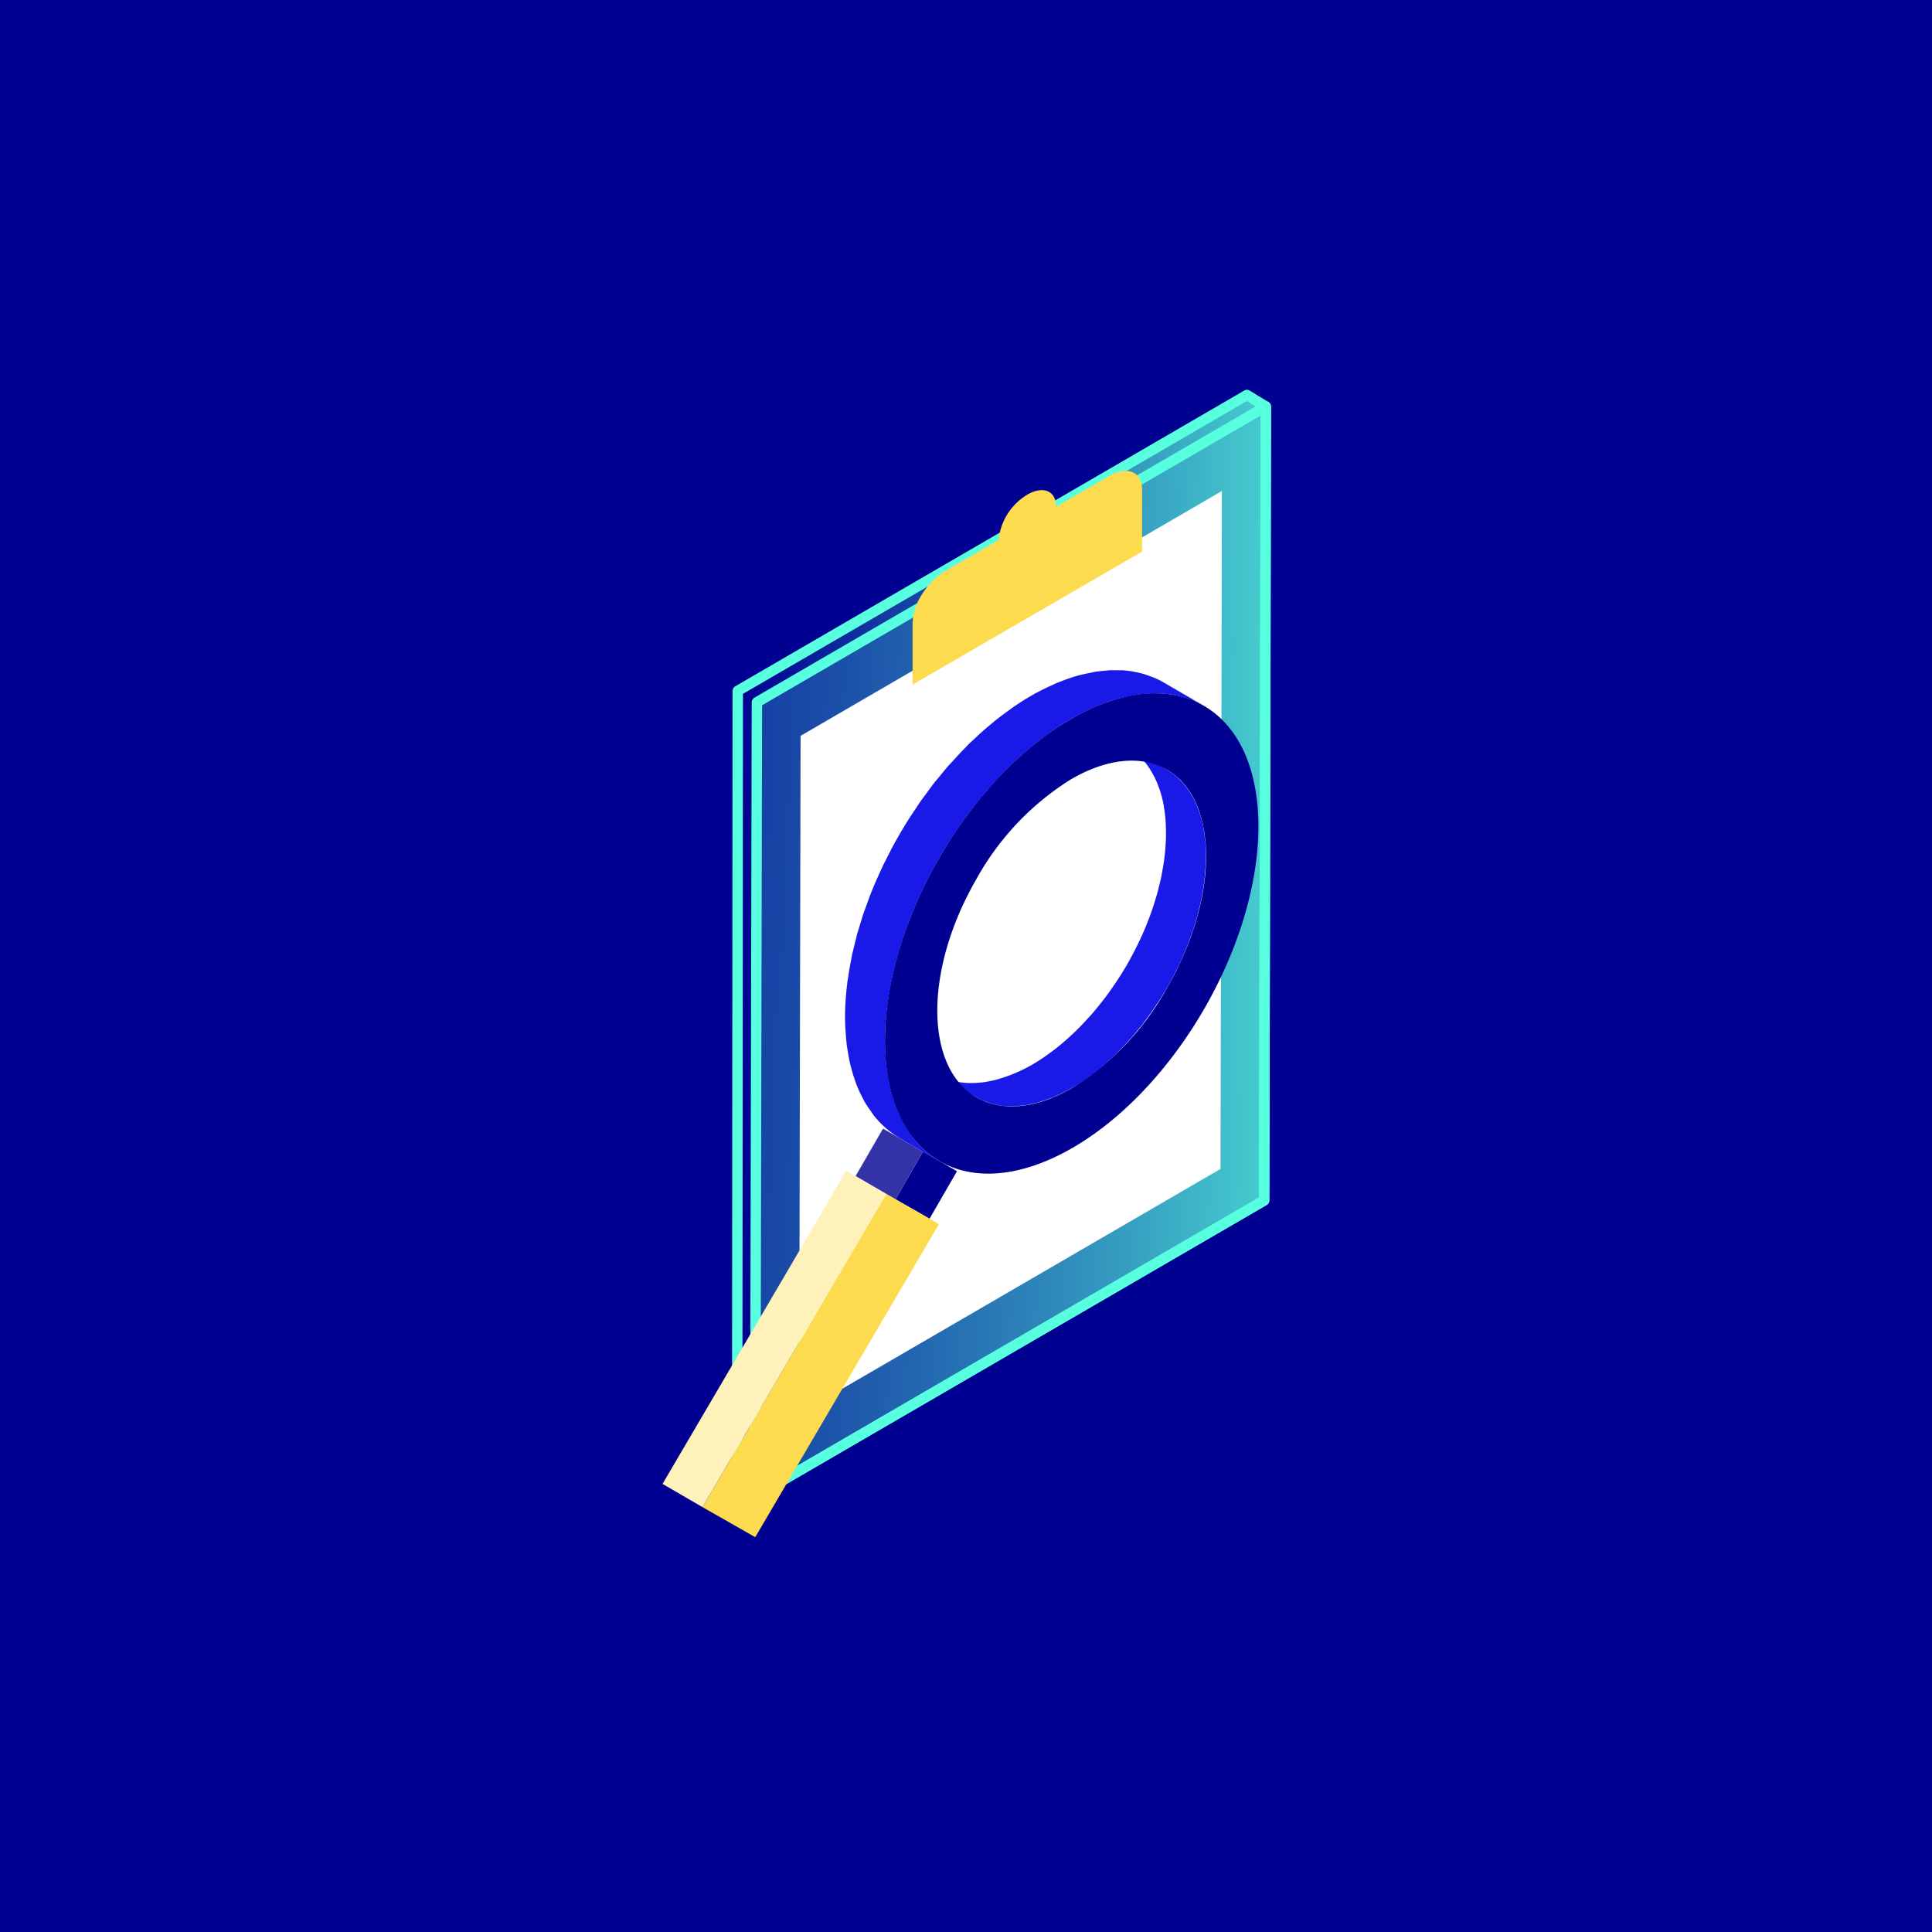 <svg xmlns="http://www.w3.org/2000/svg" xmlns:xlink="http://www.w3.org/1999/xlink" width="260" height="260" viewBox="0 0 260 260">
  <defs>
    <linearGradient id="linear-gradient" y1="0.5" x2="1" y2="0.5" gradientUnits="objectBoundingBox">
      <stop offset="0" stop-color="#57ffde" stop-opacity="0"/>
      <stop offset="1" stop-color="#57ffde" stop-opacity="0.8"/>
    </linearGradient>
    <linearGradient id="linear-gradient-2" x1="0.999" y1="0.408" x2="-2.307" y2="1.017" xlink:href="#linear-gradient"/>
  </defs>
  <g id="Group_522" data-name="Group 522" transform="translate(-1547 -2012)">
    <path id="Path_501" data-name="Path 501" d="M0,0H260V260H0Z" transform="translate(1547 2012)" fill="#000091"/>
    <g id="Group_497" data-name="Group 497" transform="translate(1636.16 2065.16)">
      <g id="Group_488" data-name="Group 488" transform="translate(10.047)">
        <g id="Group_485" data-name="Group 485">
          <path id="Path_479" data-name="Path 479" d="M1145.032,770.5l2.549,1.547-.227,106.846-68.492,39.8-2.427-1.417.078-106.961Z" transform="translate(-1076.435 -770.502)" stroke="#57ffde" stroke-linecap="round" stroke-linejoin="round" stroke-width="1.4" fill="url(#linear-gradient)"/>
        </g>
        <g id="Group_486" data-name="Group 486" transform="translate(2.427 1.547)">
          <path id="Path_480" data-name="Path 480" d="M1146.65,771.456l-.227,106.846-68.492,39.8.227-106.846Z" transform="translate(-1077.931 -771.456)" stroke="#57ffde" stroke-linecap="round" stroke-linejoin="round" stroke-width="1.4" fill="url(#linear-gradient-2)"/>
        </g>
        <g id="Group_487" data-name="Group 487" transform="translate(8.343 12.916)">
          <path id="Path_481" data-name="Path 481" d="M1138.467,778.467l-.188,91.234-56.7,32.95.188-91.235Z" transform="translate(-1081.579 -778.467)" fill="#fff"/>
        </g>
        <path id="Path_482" data-name="Path 482" d="M1090.991,797.238a7.658,7.658,0,0,1,1.3-3.877,9.458,9.458,0,0,1,3.123-3.109l7.147-4.142a8.048,8.048,0,0,1,3.873-6.117c2.145-1.242,3.872-.506,3.872,1.63l7.148-4.142c2.429-1.408,4.422-.569,4.422,1.86v8.319l-30.886,17.9Z" transform="translate(-1067.386 -766.588)" fill="#fcdb4f"/>
      </g>
      <g id="Group_496" data-name="Group 496" transform="translate(0 37.027)">
        <g id="Group_490" data-name="Group 490" transform="translate(24.56)" style="isolation: isolate">
          <path id="Path_483" data-name="Path 483" d="M1096.03,857.883a12.853,12.853,0,0,1-1.426-1.539c-.142-.18-.267-.384-.4-.574-.281-.389-.553-.787-.8-1.211-.139-.243-.263-.5-.392-.757-.208-.409-.407-.825-.586-1.26-.115-.284-.222-.577-.326-.872q-.236-.664-.428-1.366c-.084-.31-.169-.621-.241-.941-.112-.495-.2-1-.289-1.519-.05-.318-.109-.631-.147-.955-.073-.581-.117-1.179-.154-1.782-.016-.284-.047-.558-.057-.846-.031-.9-.029-1.82.016-2.762,0-.036.008-.075.01-.11.045-.908.13-1.836.246-2.776.033-.256.081-.519.119-.777.118-.832.26-1.674.431-2.525q.129-.635.277-1.278c.11-.475.227-.954.353-1.434q.2-.776.438-1.558c.109-.37.219-.74.337-1.111.2-.634.426-1.273.658-1.912.091-.25.173-.5.269-.751q.5-1.318,1.078-2.643c.078-.177.164-.353.243-.53q.482-1.075,1.017-2.149c.128-.259.259-.517.394-.777.439-.855.9-1.709,1.385-2.559.555-.958,1.135-1.886,1.725-2.794.167-.255.336-.5.5-.751.433-.644.874-1.27,1.323-1.884.214-.3.43-.59.647-.879.4-.53.816-1.04,1.231-1.547.29-.357.579-.722.876-1.067.279-.324.564-.627.848-.942.567-.632,1.14-1.25,1.72-1.839q.579-.584,1.165-1.138c.3-.287.6-.574.908-.848.453-.407.911-.795,1.37-1.176.29-.242.579-.49.871-.72.506-.4,1.017-.769,1.526-1.135.25-.178.5-.371.748-.542.76-.517,1.523-1,2.285-1.445.722-.417,1.442-.785,2.162-1.129.209-.1.418-.191.628-.287.6-.269,1.2-.519,1.793-.736.1-.037.2-.081.3-.117.657-.23,1.307-.415,1.952-.579.35-.089.7-.152,1.041-.222.425-.084.848-.169,1.267-.222.253-.032.5-.054.754-.075.478-.042.952-.065,1.419-.063.2,0,.4,0,.592,0a14.27,14.27,0,0,1,1.9.19c.052.01.1.026.156.036a12.812,12.812,0,0,1,1.675.446c.148.049.3.1.441.156a11.994,11.994,0,0,1,1.716.785l-5.379-3.125-.032-.02a11.979,11.979,0,0,0-1.273-.623c-.135-.055-.274-.092-.409-.143s-.293-.107-.441-.157-.316-.12-.478-.167c-.391-.115-.793-.2-1.2-.277-.052-.01-.1-.026-.154-.036l-.047-.01a13.908,13.908,0,0,0-1.5-.177c-.114-.008-.23,0-.344,0-.2-.008-.394,0-.592,0-.24,0-.475-.018-.718-.006s-.467.049-.7.07c-.251.021-.5.042-.756.075-.138.018-.272.02-.41.041-.282.044-.571.125-.854.182-.345.068-.691.133-1.041.221-.11.029-.217.041-.327.07-.538.146-1.08.32-1.625.511-.1.036-.2.078-.306.115-.34.125-.681.247-1.023.389-.255.105-.512.234-.769.349-.209.094-.418.186-.627.287-.72.344-1.44.712-2.162,1.129-.762.441-1.524.926-2.285,1.445-.251.17-.5.363-.748.542-.511.366-1.02.734-1.526,1.135-.292.23-.581.478-.872.72-.459.381-.916.767-1.37,1.176-.3.274-.6.561-.908.848-.251.238-.508.459-.756.705-.138.136-.269.3-.407.433-.582.59-1.153,1.206-1.722,1.839-.2.219-.4.415-.6.639-.084.1-.165.206-.248.3-.3.345-.585.71-.877,1.067s-.59.7-.877,1.07c-.12.154-.232.319-.352.477-.219.289-.433.584-.649.881s-.446.59-.663.9-.438.657-.658.984c-.169.25-.337.5-.5.752-.1.148-.2.289-.292.436q-.659,1.034-1.288,2.108c-.049.083-.1.165-.146.25q-.54.939-1.043,1.881c-.12.225-.227.453-.344.678-.133.259-.264.517-.393.777-.114.229-.237.457-.349.686-.233.486-.449.974-.668,1.463-.081.177-.167.353-.243.53-.026.06-.057.118-.081.178q-.487,1.121-.916,2.24c-.029.076-.052.151-.081.225-.1.251-.178.5-.269.751-.169.462-.344.924-.5,1.385-.06.177-.105.35-.162.527-.118.371-.229.741-.339,1.111-.091.3-.195.611-.279.915-.06.216-.1.428-.157.644-.126.48-.243.957-.354,1.433-.06.261-.136.525-.191.785-.036.167-.052.326-.086.493-.172.853-.313,1.693-.432,2.525-.029.195-.078.4-.1.59-.008.063-.008.123-.016.185-.117.942-.2,1.87-.247,2.778,0,.036-.008.073-.01.11-.045.942-.047,1.862-.016,2.762.01.289.041.563.057.846.037.6.081,1.2.153,1.782.041.324.1.637.149.955.084.516.177,1.025.289,1.519.073.32.157.631.242.941.128.467.271.921.428,1.366.1.3.209.587.326.872.178.435.378.851.585,1.26.128.255.253.513.392.758.245.425.519.82.8,1.211.135.19.258.392.4.574a12.463,12.463,0,0,0,3.566,3.105l1.907,1.108-4.2-2.407,5.377,3.125,4.575,2.619-2.322-1.349A12.741,12.741,0,0,1,1096.03,857.883Zm37.9-40.462c-.011-.246-.015-.5-.034-.739-.045-.586-.117-1.153-.208-1.706-.021-.12-.029-.248-.052-.367a15.812,15.812,0,0,0-.477-1.9c-.054-.17-.123-.326-.183-.491a12.616,12.616,0,0,0-.508-1.237c-.094-.195-.2-.379-.3-.566a11.17,11.17,0,0,0-.608-.983c-.122-.174-.245-.344-.376-.508a9.271,9.271,0,0,0-.79-.861c-.13-.127-.251-.261-.387-.379a8.743,8.743,0,0,0-1.375-.988l-5.379-3.125a8.673,8.673,0,0,1,1.377.988c.136.117.258.253.388.379a9.464,9.464,0,0,1,.79.86c.131.164.255.336.375.509a10.7,10.7,0,0,1,.61.983c.1.186.206.371.3.566a12.7,12.7,0,0,1,.508,1.236c.06.167.13.323.183.493a15.824,15.824,0,0,1,.477,1.9c.022.118.031.246.052.366.091.553.162,1.121.207,1.706.018.242.023.493.034.739.02.487.03.98.018,1.484,0,.277-.016.558-.031.84-.028.509-.073,1.028-.13,1.552-.031.277-.057.551-.1.832-.076.551-.178,1.112-.287,1.675-.047.245-.083.483-.136.73-.061.285-.141.574-.211.861-.109.441-.214.88-.341,1.326-.062.219-.135.439-.2.66-.151.493-.308.986-.482,1.482-.073.209-.149.418-.225.628-.221.6-.452,1.192-.705,1.789-.036.086-.068.17-.105.256-.29.676-.61,1.354-.945,2.032-.083.167-.169.334-.253.5-.344.673-.7,1.344-1.085,2.013-.4.694-.819,1.364-1.246,2.019-.118.182-.24.358-.36.537q-.467.7-.952,1.359c-.156.212-.311.426-.469.634-.289.381-.586.746-.882,1.111-.211.259-.42.522-.634.774-.2.235-.41.454-.615.681-.407.454-.817.9-1.234,1.318q-.416.421-.837.821c-.216.2-.433.41-.652.608-.326.294-.655.571-.984.845-.209.175-.418.355-.629.521-.363.287-.73.553-1.1.816-.18.128-.358.268-.538.389-.546.373-1.094.723-1.644,1.039-.519.3-1.038.566-1.555.814-.151.071-.3.138-.451.2-.3.136-.6.256-.906.373-.451.175-.9.328-1.341.461-.224.067-.448.143-.668.2-.253.065-.5.11-.751.16-.3.06-.61.12-.91.159-.183.024-.365.039-.546.054-.344.031-.684.047-1.022.045-.141,0-.284,0-.425,0a10.171,10.171,0,0,1-1.364-.138c-.041-.006-.079-.019-.12-.028a9.147,9.147,0,0,1-1.2-.32c-.107-.036-.213-.073-.318-.112a8.838,8.838,0,0,1-1.236-.566v0l5.377,3.125.044.026a8.727,8.727,0,0,0,.9.44c.094.039.195.067.29.1s.211.076.318.112.23.089.347.123c.281.081.566.141.855.2.039.008.078.021.118.028l.036.008a10.377,10.377,0,0,0,1.085.128c.079,0,.164,0,.245,0,.14.007.281,0,.423,0,.174,0,.345.013.522,0s.336-.036.5-.05.36-.029.542-.054c.1-.013.2-.015.3-.029.2-.031.409-.089.611-.13.25-.05.5-.1.751-.16.079-.02.157-.029.237-.05.143-.039.289-.105.431-.147.444-.133.89-.284,1.341-.461.118-.045.235-.071.353-.122.185-.076.368-.169.553-.251.151-.067.3-.133.451-.2.517-.248,1.036-.514,1.555-.813.55-.318,1.1-.668,1.646-1.041.178-.122.355-.26.532-.386.37-.264.736-.53,1.1-.819.211-.165.418-.344.626-.517.332-.276.661-.555.989-.85.219-.2.433-.4.649-.6.182-.17.365-.329.543-.506.1-.1.2-.216.3-.316.415-.422.825-.863,1.231-1.315.143-.159.292-.3.433-.462.062-.071.122-.151.183-.224.214-.25.422-.512.632-.77s.42-.5.625-.76c.088-.114.172-.237.259-.352.159-.208.313-.42.467-.632s.316-.418.469-.636c.166-.237.324-.483.485-.725.12-.179.242-.355.36-.535.067-.1.136-.2.2-.3q.482-.754.942-1.542l.1-.175c.261-.452.514-.906.755-1.362.115-.216.219-.433.329-.649.084-.169.17-.336.254-.5.063-.13.133-.258.2-.388q.377-.781.715-1.563c.011-.026.021-.053.034-.081.036-.086.068-.17.1-.256.18-.425.357-.85.521-1.273.067-.172.122-.344.185-.516.078-.209.152-.418.225-.628.063-.183.136-.368.2-.551.1-.311.19-.62.284-.931.066-.221.139-.441.2-.66.024-.083.054-.167.076-.25.1-.36.175-.715.263-1.072.071-.289.151-.58.213-.868.011-.049.028-.1.037-.151.042-.193.062-.38.1-.573.109-.564.211-1.127.287-1.68.013-.1.037-.195.05-.29.024-.185.024-.36.045-.542.057-.525.1-1.041.13-1.552.015-.282.026-.561.032-.84C1133.964,818.4,1133.954,817.907,1133.935,817.42Z" transform="translate(-1085.384 -793.335)" fill="#1a1ae8"/>
          <g id="Group_489" data-name="Group 489" transform="translate(5.374 3.114)">
            <path id="Path_484" data-name="Path 484" d="M1131.539,796.893c9.842,5.621,9.894,23.892.115,40.842-4.9,8.473-11.314,15-17.744,18.711-5.418,3.128-10.844,4.257-15.365,2.861a12.057,12.057,0,0,1-2.432-1.051,12.553,12.553,0,0,1-2.142-1.567c-7.641-6.926-6.986-23.654,2.025-39.275,4.894-8.467,11.318-14.994,17.747-18.708S1126.613,794.1,1131.539,796.893Zm-4.879,38c7.041-12.2,7-25.361-.083-29.389-3.543-2.019-8.178-1.377-12.806,1.3a36.8,36.8,0,0,0-12.781,13.475c-7.03,12.179-6.993,25.345.084,29.389,3.548,2.016,8.185,1.372,12.813-1.3a36.756,36.756,0,0,0,12.773-13.471" transform="translate(-1088.698 -795.255)" fill="#000091"/>
          </g>
        </g>
        <g id="Group_495" data-name="Group 495" transform="translate(0 61.691)">
          <g id="Group_491" data-name="Group 491" transform="translate(31.36 3.125)">
            <path id="Path_485" data-name="Path 485" d="M1093.268,833.3l4.575,2.618-3.69,6.392-4.574-2.618Z" transform="translate(-1089.578 -833.304)" fill="#000091"/>
          </g>
          <g id="Group_492" data-name="Group 492" transform="translate(25.983)">
            <path id="Path_486" data-name="Path 486" d="M1091.639,840.893l-5.377-3.125,3.69-6.392,5.378,3.125Z" transform="translate(-1086.261 -831.376)" fill="#3333a7"/>
          </g>
          <g id="Group_493" data-name="Group 493" transform="translate(5.378 8.81)">
            <path id="Path_487" data-name="Path 487" d="M1098.277,836.809l7.1,4.044-24.722,42.135-7.1-4.044Z" transform="translate(-1073.556 -836.809)" fill="#fcdb4f"/>
          </g>
          <g id="Group_494" data-name="Group 494" transform="translate(0 5.684)">
            <path id="Path_488" data-name="Path 488" d="M1075.617,880.143l-5.378-3.125,24.722-42.136,5.378,3.125Z" transform="translate(-1070.239 -834.882)" fill="#fef1b9"/>
          </g>
        </g>
      </g>
    </g>
  </g>
</svg>
